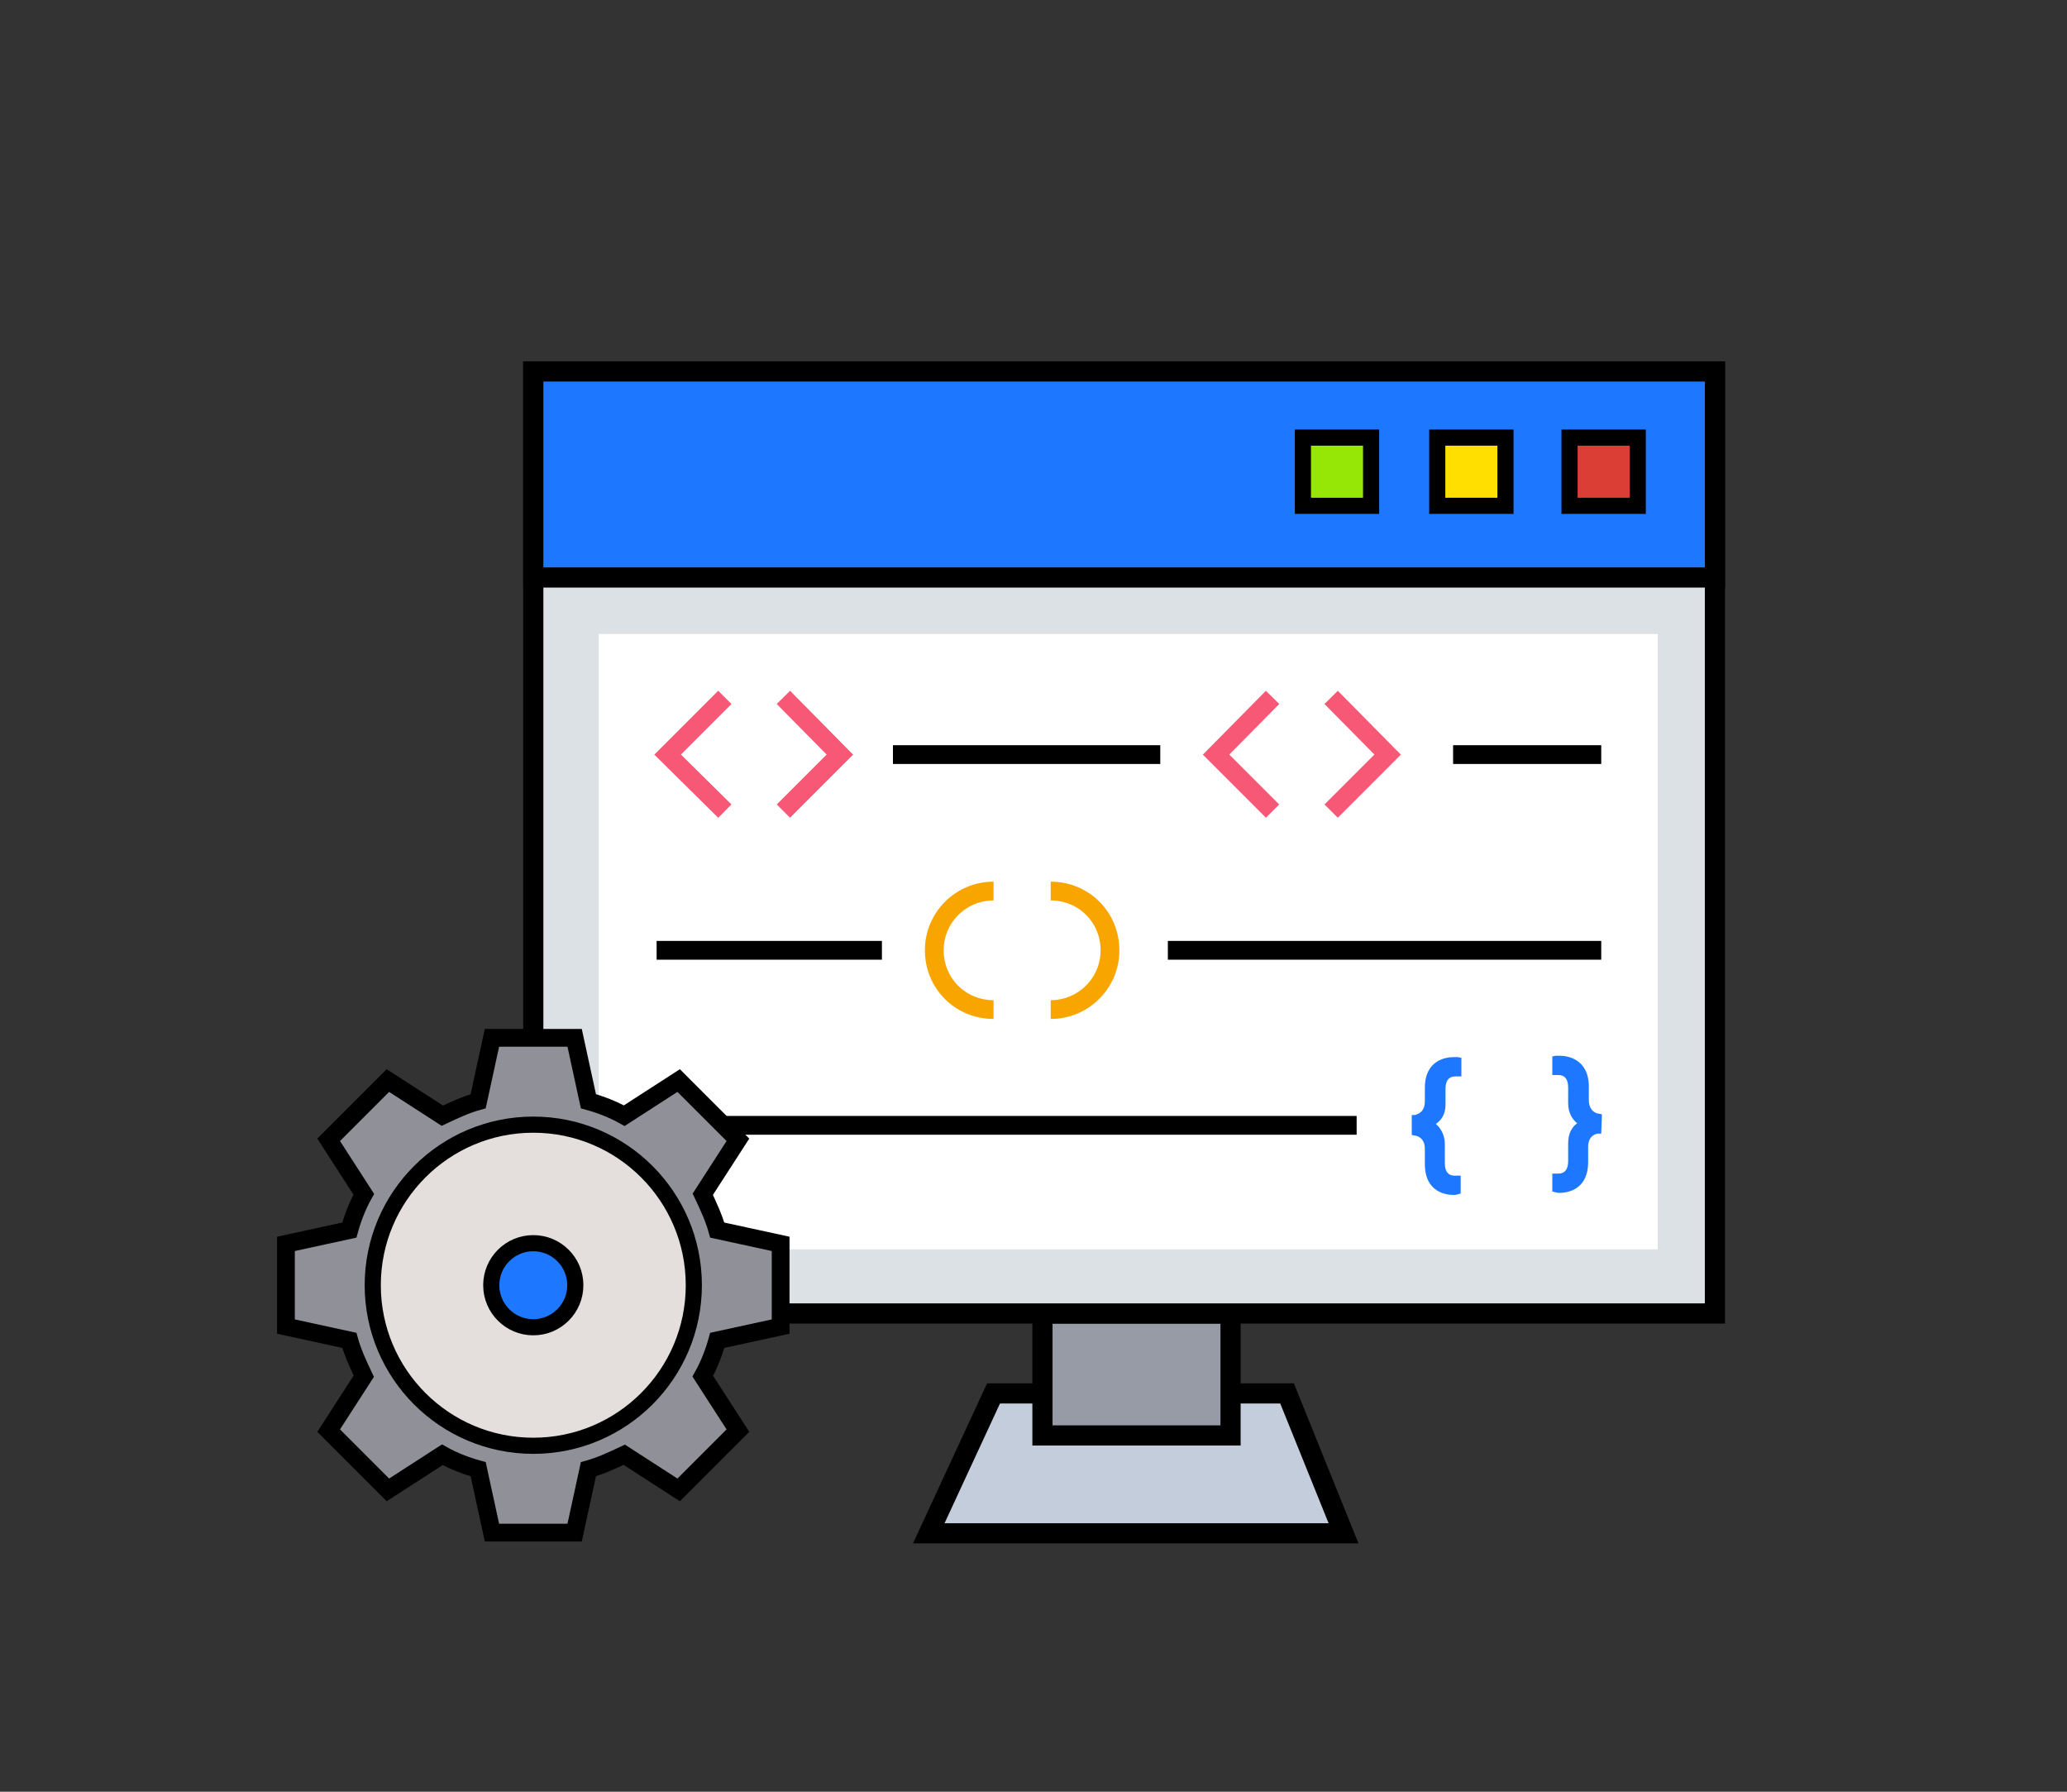 <?xml version="1.0" encoding="utf-8"?>
<!-- Generator: Adobe Illustrator 24.0.1, SVG Export Plug-In . SVG Version: 6.00 Build 0)  -->
<svg version="1.1" id="Layer_1" xmlns="http://www.w3.org/2000/svg" xmlns:xlink="http://www.w3.org/1999/xlink" x="0px" y="0px"
	 viewBox="0 0 300 260" style="enable-background:new 0 0 300 260;" xml:space="preserve">
<rect x="0" y="0" width="300" height="260" fill="#333333" stroke="none"/>
<style type="text/css">
	.st0{fill:#C3CDDC;stroke:#000000;stroke-width:2.927;stroke-miterlimit:10;}
	.st1{fill:#969BA5;stroke:#000000;stroke-width:2.927;stroke-miterlimit:10;}
	.st2{fill:#DCE1E6;stroke:#000000;stroke-width:2.927;stroke-miterlimit:10;}
	.st3{fill:#1E78FF;stroke:#000000;stroke-width:2.927;stroke-miterlimit:10;}
	.st4{fill:#DB3E34;stroke:#000000;stroke-width:2.342;stroke-miterlimit:10;}
	.st5{fill:#FFDF00;stroke:#000000;stroke-width:2.342;stroke-miterlimit:10;}
	.st6{fill:#96E706;stroke:#000000;stroke-width:2.342;stroke-miterlimit:10;}
	.st7{fill:#FFFFFF;}
	.st8{fill:none;stroke:#F75875;stroke-width:2.724;stroke-miterlimit:10;}
	.st9{fill:none;stroke:#F8A500;stroke-width:2.724;stroke-miterlimit:10;}
	.st10{fill:#1E78FF;}
	.st11{fill:#FFFFFF;stroke:#000000;stroke-width:2.724;stroke-miterlimit:10;}
	.st12{fill:#909198;stroke:#000000;stroke-width:2.576;stroke-miterlimit:10;}
	.st13{fill:#E4DFDC;stroke:#000000;stroke-width:2.342;stroke-miterlimit:10;}
	.st14{fill:#1E78FF;stroke:#000000;stroke-width:2.342;stroke-miterlimit:10;}
</style>
<g>
	<polygon class="st0" points="195,222.5 134.8,222.5 144.2,202.2 186.8,202.2 	"/>
	<rect x="151.3" y="190.6" class="st1" width="27.3" height="17.7"/>
	<rect x="77.4" y="53.9" class="st2" width="171.5" height="136.7"/>
	<rect x="77.4" y="53.9" class="st3" width="171.5" height="29.9"/>
	<rect x="227.8" y="63.5" class="st4" width="9.9" height="9.9"/>
	<rect x="208.6" y="63.5" class="st5" width="9.9" height="9.9"/>
	<rect x="189.1" y="63.5" class="st6" width="9.9" height="9.9"/>
	<rect x="86.9" y="92" class="st7" width="153.7" height="89.3"/>
	<g>
		<polyline class="st8" points="105.2,117.7 96.9,109.5 105.2,101.2 		"/>
		<polyline class="st8" points="113.7,117.7 121.9,109.5 113.7,101.2 		"/>
	</g>
	<g>
		<polyline class="st8" points="184.7,117.7 176.5,109.5 184.7,101.2 		"/>
		<polyline class="st8" points="193.2,117.7 201.4,109.5 193.2,101.2 		"/>
	</g>
	<g>
		<path class="st9" d="M144.2,129.3c-4.7,0-8.6,3.8-8.6,8.6s3.8,8.6,8.6,8.6"/>
		<path class="st9" d="M152.5,146.5c4.7,0,8.6-3.8,8.6-8.6s-3.8-8.6-8.6-8.6"/>
	</g>
	<g>
		<path class="st10" d="M209.8,160.3v-2.3c0-1.2,0.5-1.8,1.4-1.8h0.9l0-2.7l-0.5-0.1c0,0-0.2,0-0.6,0c-1,0-4.2,0.3-4.2,4.5v1.9
			c0,1.8-1.3,1.9-1.4,2l-0.5,0l0,2.9l0.5,0.1c0.1,0,1.4,0.2,1.4,1.9v2.2c0,4.2,3.2,4.5,4.2,4.5c0.4,0,0.6-0.1,0.6-0.1l0.4-0.1v-2.6
			h-0.9c-0.9,0-1.4-0.6-1.4-1.8V166c0-1.4-0.7-2.4-1.3-2.9C209.1,162.6,209.8,161.8,209.8,160.3z"/>
		<path class="st10" d="M232.5,161.7l-0.5-0.1c-0.1,0-1.4-0.2-1.4-2v-1.9c0-4.1-3.2-4.5-4.2-4.5c-0.4,0-0.6,0-0.6,0l-0.5,0.1v2.7
			h0.9c0.9,0,1.4,0.6,1.4,1.8v2.3c0,1.5,0.7,2.4,1.3,2.9c-0.7,0.5-1.3,1.4-1.3,2.9v2.6c0,1.2-0.5,1.8-1.4,1.8h-0.9v2.6l0.4,0.1
			c0,0,0.3,0.1,0.6,0.1c1,0,4.2-0.3,4.2-4.5v-2.2c0-1.7,1.3-1.9,1.4-1.9l0.5,0L232.5,161.7z"/>
	</g>
	<g>
		<line class="st11" x1="129.6" y1="109.5" x2="168.4" y2="109.5"/>
		<line class="st11" x1="95.8" y1="163.3" x2="196.9" y2="163.3"/>
		<line class="st11" x1="95.3" y1="137.9" x2="128" y2="137.9"/>
		<line class="st11" x1="169.5" y1="137.9" x2="232.4" y2="137.9"/>
		<line class="st11" x1="210.9" y1="109.5" x2="232.4" y2="109.5"/>
	</g>
</g>
<g>
	<path class="st12" d="M104.1,178.5c-0.5-1.8-1.3-3.5-2.1-5.2l5.1-7.9l-4.3-4.3l-4.3-4.3l-7.9,5.1c-1.6-0.9-3.4-1.6-5.2-2.1l-2-9.2
		h-6h-6l-2,9.2c-1.8,0.5-3.5,1.3-5.2,2.1l-7.9-5.1l-4.3,4.3l-4.3,4.3l5.1,7.9c-0.9,1.6-1.6,3.4-2.1,5.2l-9.2,2v6v6l9.2,2
		c0.5,1.8,1.3,3.5,2.1,5.2l-5.1,7.9l4.3,4.3l4.3,4.3l7.9-5.1c1.6,0.9,3.4,1.6,5.2,2.1l2,9.2h6h6l2-9.2c1.8-0.5,3.5-1.3,5.2-2.1
		l7.9,5.1l4.3-4.3l4.3-4.3l-5.1-7.9c0.9-1.6,1.6-3.4,2.1-5.2l9.2-2v-6v-6L104.1,178.5z"/>
	<circle class="st13" cx="77.4" cy="186.5" r="23.3"/>
	<circle class="st14" cx="77.4" cy="186.5" r="6.1"/>
</g>
</svg>

